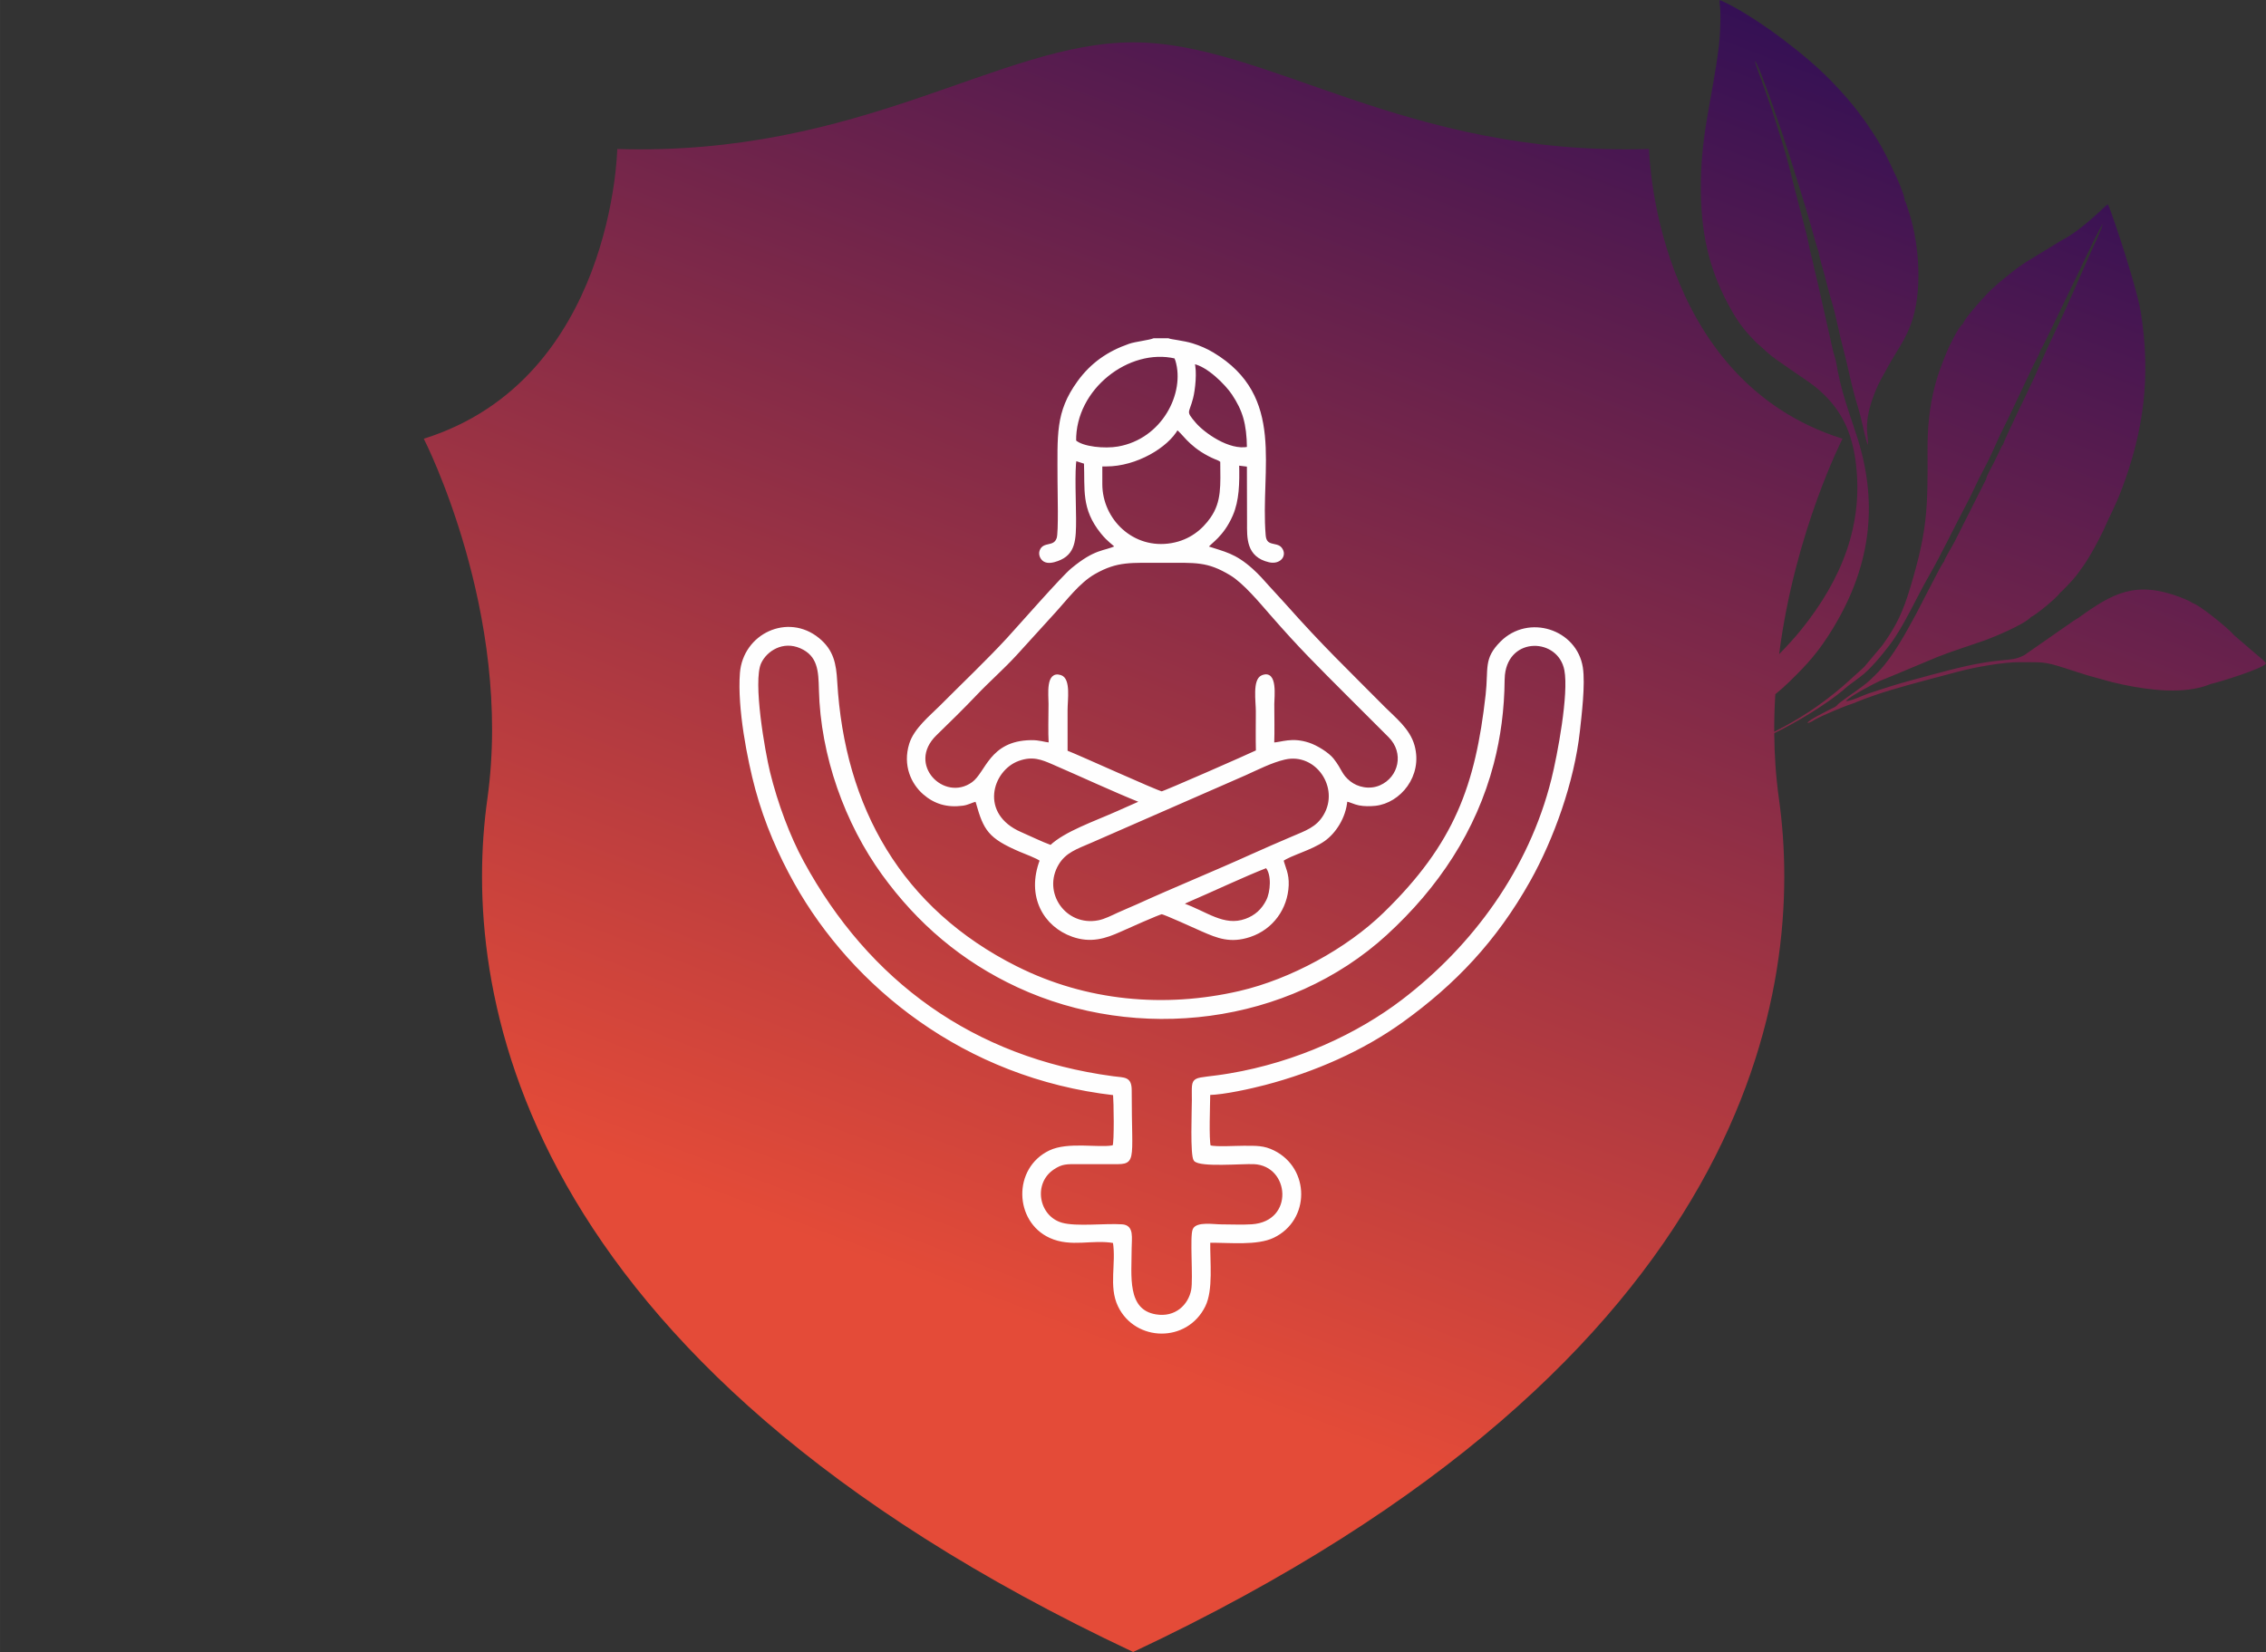 <svg xmlns="http://www.w3.org/2000/svg" xmlns:xlink="http://www.w3.org/1999/xlink" xmlns:xodm="http://www.corel.com/coreldraw/odm/2003" xml:space="preserve" width="65.966mm" height="48.102mm" style="shape-rendering:geometricPrecision; text-rendering:geometricPrecision; image-rendering:optimizeQuality; fill-rule:evenodd; clip-rule:evenodd" viewBox="0 0 2344.45 1709.57"><rect x="0" y="0" width="2344.45" height="1709.57" fill="#333333" stroke="none"/> <defs> <style type="text/css"> .str1 {stroke:#FEFEFE;stroke-width:2.71;stroke-linejoin:round;stroke-miterlimit:22.926} .str0 {stroke:#FEFEFE;stroke-width:2.71;stroke-linejoin:round;stroke-miterlimit:22.926} .fil0 {fill:none} .fil2 {fill:#FEFEFE} .fil1 {fill:url(#id0)} </style> <linearGradient id="id0" gradientUnits="userSpaceOnUse" x1="1983.93" y1="-62.88" x2="1390.32" y2="1493.94"> <stop offset="0" style="stop-opacity:1; stop-color:#250B57"></stop> <stop offset="1" style="stop-opacity:1; stop-color:#E44B38"></stop> </linearGradient> </defs> <g id="Layer_x0020_1">  <g id="_2015257559440"> <rect class="fil0" width="2344.45" height="1709.57"></rect> <path class="fil1" d="M1906.31 454.02c-196.04,-61.5 -200.16,-299.83 -200.16,-299.83 -253.69,7.69 -395.39,-110.35 -533.77,-110.35 -138.38,0 -280.07,118.04 -533.77,110.35 0,0 -4.1,238.33 -200.15,299.83 0,0 92.66,180.66 65.75,372.86 -26.9,192.2 22.4,579.02 668.18,882.69 645.78,-303.67 695.08,-690.5 668.17,-882.69 -3.22,-22.97 -4.72,-45.78 -4.88,-68.14 24.96,-12.2 53.63,-29.93 71.1,-44.37 1.7,-1.4 3.76,-3.46 5.64,-4.86 3.79,-2.82 7.79,-5.82 11.45,-8.49 10.84,-7.89 22.8,-22.61 31.15,-33.52 14.61,-19.08 27.49,-48.63 40.99,-72.05 12.36,-21.45 27.39,-52.91 39.49,-75.56 5.48,-10.27 9.87,-20.96 15.39,-31.2 5.17,-9.6 10.64,-21.02 14.95,-30.97 4.75,-10.99 10.25,-20.77 15.25,-31.78l22.29 -47.14c2.4,-5.21 5.92,-10.62 7.7,-16.27 2.3,-2.68 28.07,-57.4 32.11,-65.46 9.48,-18.9 23.28,-50.18 32.36,-65.57 -1.53,7.11 -8.9,21.7 -12.14,29.01 -12.18,27.37 -26.09,60.02 -38.79,86.18 -9.02,18.58 -16.9,38.2 -26.03,57.04 -3.53,7.29 -25.7,52.89 -26.18,56.51 -1.15,0.95 -0.27,-0.07 -1.35,1.6l-3.3 6.93c-1.63,3.36 -2.92,5.92 -4.57,9.42 -2.23,4.69 -7.83,13.63 -8.38,18.16 -0.15,0.12 -0.29,0.15 -0.4,0.42l-31.96 63.5c-1.98,4.12 -10.77,17.99 -11.18,21.12 -0.77,0.61 -0.04,-0.23 -1.01,1.14 -3.06,4.31 -24.46,46.69 -27.43,52.14 -11.14,20.43 -23.54,43.76 -39.04,60.2 -3.79,4.01 -5.97,5.9 -9.44,9.3 -5.71,5.6 -23.98,17.54 -31.32,23.38 -2.13,1.7 -2.24,2.8 -4.97,4.27 -1.96,1.05 -3.74,1.74 -5.77,2.85 -4.76,2.59 -19.95,9.76 -22.31,13.38 2.55,0.23 6.18,-2.48 8.35,-3.67 7.29,-4.02 29.83,-13.69 38.34,-16.22 2.17,-0.65 2.29,-0.91 4.33,-1.77 9.99,-4.17 25.71,-9.46 35.83,-12.47 25.44,-7.57 44.93,-12.3 69.36,-18.93 16.65,-4.52 47.44,-10.04 64.23,-9.76 22.67,0.37 23.07,-1.24 46.54,6.32 8.02,2.59 15.25,5.05 23.32,7.47l25.03 6.92c29.77,7.22 63.05,11.86 89.05,5.95 9.44,-2.14 10.86,-3.64 13.13,-4.12 8.44,-1.79 53.93,-15.97 56.99,-21.1 -1.09,-2.54 -6.34,-6.45 -8.68,-8.39l-23.03 -19.77c-2.62,-2.14 -2.34,-2.35 -4.33,-4.37 -5.07,-5.16 -32.81,-28.35 -40.08,-30.08 -1.5,-1.62 -9.98,-5.04 -12.06,-5.83 -46.76,-17.85 -70.39,-4.39 -105.75,21.01 -1.79,1.28 -2.8,1.65 -4.68,2.89l-51.62 35.93c-8.5,4.3 -13.16,4.28 -23.04,5.24 -26,2.54 -46.36,8.05 -71,14.54l-22.5 6.12c-7.78,2.17 -15.02,4.08 -22.8,6.63 -8.06,2.64 -14.59,4.65 -22.39,7.29 -4.9,1.66 -17.82,7.92 -22.66,7.67 0.71,-1.09 0.9,-1.03 1.18,-1.31 4.43,-4.34 26.07,-15.86 32.12,-18.75 3.94,-1.88 8.16,-3.29 12.41,-5.17l48.75 -20.36c16.06,-6.49 33.13,-11.58 49.89,-17.56 7.87,-2.81 40.33,-16.17 46.99,-23.78 4.34,-1.7 26,-19.07 30.26,-25.22 2.46,-1.93 10,-9.97 12.72,-13.01 4.04,-4.53 7.94,-9.87 11.66,-15.27 7.18,-10.41 14.49,-24.11 20.41,-36.29 6.34,-14.89 11.7,-23.51 18.62,-41.7 23.56,-61.93 30.42,-118.63 20.11,-183.66 -2.79,-17.64 -14.88,-56.42 -21.16,-75.57 -1.64,-5 -11.29,-34.21 -13.06,-36.41 -1.61,0.82 -7.08,6.26 -8.95,7.99 -10.64,9.77 -26.19,23.03 -38.62,29.11l-30.89 18.88c-6.86,4.06 -13.26,8.26 -19.74,13.42 -16.86,13.45 -22.33,17.87 -36.3,33.81 -4.1,4.69 -13.72,15.64 -15.69,20.87 -3.87,1.87 -13.84,22.65 -15.99,27.78 -4.51,10.75 -8.9,21.96 -12.1,33.67 -6.53,23.95 -8.35,46.8 -8.21,70.21 0.34,59 -0.25,82.12 -17.72,140.34 -7.51,25.03 -13.99,39.32 -28.95,60.14l-18.99 22.61 -21.1 19.08c-24.08,20.66 -45.64,34.64 -71.85,47.91 -0.06,-13.14 0.34,-26.13 1.14,-38.89 4.99,-4.08 9.82,-8.34 14.34,-12.75 18.91,-18.43 30.32,-30.92 44.96,-54.89 42.23,-69.15 46.28,-135 24.49,-201.13 -4.8,-14.57 -9.83,-28.95 -13.95,-43.52 -2.04,-7.2 -3.77,-14.99 -5.34,-22.49 -0.78,-3.72 -1.16,-7.44 -2.18,-11.57 -1,-4.02 -2.21,-6.76 -3.18,-11.44l-15.37 -68.35c-1.78,-7.47 -3.91,-15.65 -5.35,-22.74 -2.44,-8.55 -3.9,-17.94 -6.03,-26.59 -2.19,-8.88 -4.55,-17.89 -6.86,-26.42 -7.33,-27 -12.45,-52 -21.14,-77.71 -2.87,-8.51 -5.06,-16.95 -8.09,-25.61 -3.08,-8.8 -5.81,-16.52 -8.84,-25.17 -1.36,-3.9 -8.64,-23.19 -8.68,-25.25 5.45,5.76 31.26,83.43 35.58,97.31 7.52,24.16 16.35,51.68 23.03,75.51 0.87,3.08 6.63,24.11 7.39,24.91 0.09,3.36 5.09,20.33 6.4,25.13 2.25,8.28 4.16,16.84 6.67,24.87 5.08,16.25 7.8,33.3 12.41,50.35 4.4,16.3 7.53,33.54 12.14,49.96 2.28,8.12 5,16.36 6.9,24.75 1.12,4.96 4.62,21.31 6.45,24.93 0.68,-8.57 -2.96,-15.22 0.66,-33.13 2.16,-10.7 7.66,-25.14 12.63,-34.3 5.25,-9.68 10.16,-18.72 15.81,-27.84 6.15,-9.93 11.04,-18.08 15.28,-29.44 12.38,-33.18 8.89,-81.71 -1.28,-114.43 -0.7,-2.26 -1.48,-4.42 -2.2,-6.71l-1.81 -5.35c-0.07,-0.15 -0.16,-0.32 -0.23,-0.45l-0.87 -1.34c0.7,-6.66 -15.4,-39.21 -19.7,-47.72 -9.24,-18.3 -25.62,-41.74 -39.04,-57.24 -21.47,-24.82 -38.86,-40.17 -66.25,-61.16 -16.18,-12.4 -47.6,-33.88 -66.4,-41.33 -0.27,3.76 0.65,7.36 0.76,11.36 0.29,10.63 -0.26,26.02 -1.52,36.27 -6.78,55.27 -19.69,93.02 -18.61,152.72 0.85,46.88 10.32,83.73 32.35,121.84 3.7,6.41 6.54,10.94 11.16,16.82 4.55,5.79 8.31,9.69 13.82,15.47 5.19,4.24 9.81,9.02 15.36,13.48 5.16,4.14 11.94,8.56 17.36,12.45 12.4,8.89 23.87,15.41 34.54,25.21 20.15,18.52 31.26,40.28 35.42,71.2 8.91,66.12 -14.74,123.01 -55.71,174.1 -6.69,8.33 -14.66,17.17 -23.34,25.92 16.22,-126.65 65.54,-222.83 65.54,-222.83z"></path> <g> <path class="fil0 str0" d="M1051.69 1001.39c-119.88,-60.11 -179.29,-165.43 -186.84,-296.09 -1.05,-18.16 -3.51,-31.82 -18.35,-43.96 -31.42,-25.7 -76.48,-4.42 -79.61,35.2 -2.84,36.01 7.69,89.58 15.8,119.66 9.65,35.76 24.24,68.62 40.32,97.33 59.35,105.98 174.63,200.85 329.9,218.56 0.73,8.15 1.41,49.2 -0.51,54.11l-1.69 0.5c-14.62,2.53 -45.8,-3.82 -64.4,5.04 -37.31,17.8 -35.46,71.71 0.18,88.04 21.82,10 43.42,1.23 66.23,5.34 3.71,22.67 -4.55,46.06 5.25,66.28 17.39,35.89 69.56,37.05 87.84,-0.13 8.15,-16.57 4.67,-44.99 4.98,-66.58 22.06,-0.13 49.71,3.05 66.5,-5.03 36.76,-17.68 36.75,-69.75 0.29,-87.85 -10.18,-5.06 -17.62,-4.76 -31.05,-4.75 -9.14,0 -27.78,1.31 -35.16,-0.52 -2.13,-7.34 -0.68,-43.83 -0.59,-54.71 15.77,-0.31 43.7,-6.62 57.93,-10.35 50.66,-13.27 100.64,-35.06 142.09,-64.95 53.87,-38.85 96.28,-83.25 131.14,-145.27 24.38,-43.39 45.54,-102.43 51.28,-154.6 1.81,-16.41 5.74,-48.59 3.09,-65.71 -5.94,-38.48 -54.72,-54.3 -82.9,-26.07 -17.4,17.43 -11.86,26.48 -15.01,54.35 -10.6,93.63 -32.02,154.41 -106.27,226.5 -37.8,36.7 -95.97,68.8 -149.7,81.18 -77.8,17.92 -158.99,10.44 -230.74,-25.54zm382.49 -35.14c52.75,-48.37 91.86,-106.76 109.99,-176.23 7.07,-27.09 10.94,-55.86 11.2,-86.38 0.01,-1.83 0.11,-3.59 0.29,-5.28 4.45,-41.82 57.5,-40.05 64.21,-5.02 4.76,24.82 -7.2,88.27 -13.47,113.4 -23.23,93.2 -81.5,172.7 -154.93,228.79 -45.8,34.98 -108.97,64.79 -179.18,76.65 -41.05,6.93 -37.81,-0.77 -37.81,26.16 -0,10.04 -1.92,57.71 1.88,62.09 5.5,6.33 48.87,2.38 61.04,2.95 38.88,1.8 43.75,61.9 -2.22,64.94 -9.74,0.64 -21.45,0.08 -31.4,0.08 -8.05,0 -25.17,-2.96 -28.45,4.06 -3.15,6.73 0.64,50.65 -1.54,62.43 -2.99,16.15 -17.15,30.17 -38.17,26.62 -31.29,-5.29 -26.15,-41.2 -26.15,-69.25 0,-11.3 2.78,-23.17 -8.6,-23.91 -17.69,-1.16 -47.21,2.55 -62.3,-1.66 -25.43,-7.09 -31.68,-42.52 -8.99,-57.61 9.14,-6.08 13.79,-5.74 26.78,-5.71 10.48,0.02 20.95,-0.01 31.44,0 28.2,0.02 21.65,3.9 21.74,-74.85 0.01,-13.37 -5.97,-11.81 -18.01,-13.42 -145.31,-19.45 -253.7,-98.94 -321.17,-222.99 -14.32,-26.32 -27,-60.22 -35.01,-92.9 -4.96,-20.27 -18.15,-94.04 -9.06,-113.5 6.22,-13.3 23.64,-24.22 42.23,-16.09 19,8.31 19.64,24.88 20.08,43.76 1.61,68.87 26.99,138.37 64.99,190.88 36.48,50.41 82.14,89.51 139.66,116.22 123.34,57.27 279.16,39.11 380.96,-54.24z"></path> <path id="_1" class="fil2" d="M1051.69 1001.39c-119.88,-60.11 -179.29,-165.43 -186.84,-296.09 -1.05,-18.16 -3.51,-31.82 -18.35,-43.96 -31.42,-25.7 -76.48,-4.42 -79.61,35.2 -2.84,36.01 7.69,89.58 15.8,119.66 9.65,35.76 24.24,68.62 40.32,97.33 59.35,105.98 174.63,200.85 329.9,218.56 0.73,8.15 1.41,49.2 -0.51,54.11l-1.69 0.5c-14.62,2.53 -45.8,-3.82 -64.4,5.04 -37.31,17.8 -35.46,71.71 0.18,88.04 21.82,10 43.42,1.23 66.23,5.34 3.71,22.67 -4.55,46.06 5.25,66.28 17.39,35.89 69.56,37.05 87.84,-0.13 8.15,-16.57 4.67,-44.99 4.98,-66.58 22.06,-0.13 49.71,3.05 66.5,-5.03 36.76,-17.68 36.75,-69.75 0.29,-87.85 -10.18,-5.06 -17.62,-4.76 -31.05,-4.75 -9.14,0 -27.78,1.31 -35.16,-0.52 -2.13,-7.34 -0.68,-43.83 -0.59,-54.71 15.77,-0.31 43.7,-6.62 57.93,-10.35 50.66,-13.27 100.64,-35.06 142.09,-64.95 53.87,-38.85 96.28,-83.25 131.14,-145.27 24.38,-43.39 45.54,-102.43 51.28,-154.6 1.81,-16.41 5.74,-48.59 3.09,-65.71 -5.94,-38.48 -54.72,-54.3 -82.9,-26.07 -17.4,17.43 -11.86,26.48 -15.01,54.35 -10.6,93.63 -32.02,154.41 -106.27,226.5 -37.8,36.7 -95.97,68.8 -149.7,81.18 -77.8,17.92 -158.99,10.44 -230.74,-25.54zm382.49 -35.14c52.75,-48.37 91.86,-106.76 109.99,-176.23 7.07,-27.09 10.94,-55.86 11.2,-86.38 0.01,-1.83 0.11,-3.59 0.29,-5.28 4.45,-41.82 57.5,-40.05 64.21,-5.02 4.76,24.82 -7.2,88.27 -13.47,113.4 -23.23,93.2 -81.5,172.7 -154.93,228.79 -45.8,34.98 -108.97,64.79 -179.18,76.65 -41.05,6.93 -37.81,-0.77 -37.81,26.16 -0,10.04 -1.92,57.71 1.88,62.09 5.5,6.33 48.87,2.38 61.04,2.95 38.88,1.8 43.75,61.9 -2.22,64.94 -9.74,0.64 -21.45,0.08 -31.4,0.08 -8.05,0 -25.17,-2.96 -28.45,4.06 -3.15,6.73 0.64,50.65 -1.54,62.43 -2.99,16.15 -17.15,30.17 -38.17,26.62 -31.29,-5.29 -26.15,-41.2 -26.15,-69.25 0,-11.3 2.78,-23.17 -8.6,-23.91 -17.69,-1.16 -47.21,2.55 -62.3,-1.66 -25.43,-7.09 -31.68,-42.52 -8.99,-57.61 9.14,-6.08 13.79,-5.74 26.78,-5.71 10.48,0.02 20.95,-0.01 31.44,0 28.2,0.02 21.65,3.9 21.74,-74.85 0.01,-13.37 -5.97,-11.81 -18.01,-13.42 -145.31,-19.45 -253.7,-98.94 -321.17,-222.99 -14.32,-26.32 -27,-60.22 -35.01,-92.9 -4.96,-20.27 -18.15,-94.04 -9.06,-113.5 6.22,-13.3 23.64,-24.22 42.23,-16.09 19,8.31 19.64,24.88 20.08,43.76 1.61,68.87 26.99,138.37 64.99,190.88 36.48,50.41 82.14,89.51 139.66,116.22 123.34,57.27 279.16,39.11 380.96,-54.24z"></path> </g> <g> <path class="fil0 str1" d="M1223.53 935.84c1.41,-1.72 -0.06,-0.52 2.45,-2.15 0.27,-0.18 2.79,-1.34 2.96,-1.41 25.35,-10.88 58.35,-26.53 81.43,-35.46 6.93,7.78 5.52,26.32 0.9,35.41 -4.86,9.56 -11.99,16.19 -22.34,19.93 -23.01,8.31 -41.26,-7.97 -65.4,-16.32zm-136.31 -59.95c-10.03,-3.61 -20.91,-9.09 -31.05,-13.46 -44.95,-19.33 -31.23,-65.93 -2.59,-76.28 14.89,-5.38 24.57,-1.29 36.19,3.74 28.74,12.43 63.03,28.42 90.63,39.44 -0.84,0.82 -0.56,0.63 -1.89,1.49l-22.57 10.01c-22.92,10.24 -53.77,20.79 -68.72,35.06zm241.81 -91.15c33.13,-7.73 58.9,30.07 41.53,59.3 -7.87,13.24 -19.04,16.72 -34.21,23.24 -13.39,5.76 -26.89,11.53 -39.98,17.46 -39.86,18.09 -80.5,34.53 -119.87,52.46 -6.6,3 -12.95,5.46 -19.65,8.57 -5.73,2.67 -13.6,6.66 -20.22,7.95 -34.96,6.84 -60.3,-29.97 -42.44,-59.78 7.7,-12.85 19.52,-16.6 34.36,-23.03l119.87 -52.46c13.07,-5.87 26.82,-11.56 40.01,-17.51 12.74,-5.74 26.83,-12.99 40.59,-16.21zm-242.7 -14.87c-6.99,-0.74 -10.74,-2.71 -19.85,-2.57 -42.01,0.68 -45.27,32.68 -60,43.26 -30.12,21.64 -70.84,-19.17 -38.65,-50.54 13.95,-13.59 27.87,-27.17 41.21,-41.2 13.64,-14.36 28.31,-27.15 41.74,-41.72 13.62,-14.77 25.9,-28.7 39.24,-43.15 12.43,-13.46 25.77,-31.76 42.26,-41.13 23.85,-13.54 37.75,-11.65 70.8,-11.72 34.45,-0.07 46.25,-1.49 70.46,13.09 13.87,8.36 30.65,28.62 41.44,40.97 31.27,35.85 48.21,52.24 80.83,84.99 14.15,14.21 27.51,27.59 41.76,41.71 17.07,16.93 11.01,43.2 -9.29,52.07 -11.33,4.96 -24.17,1.95 -31.99,-4.29 -9.68,-7.73 -8.51,-12.17 -17.56,-23.69 -4.63,-5.89 -16.44,-13.38 -24.97,-16.15 -17.39,-5.64 -27.43,-0.39 -36.79,0.02 0.49,-13.48 0.09,-27.66 0.09,-41.23 0,-7.15 3.66,-34.74 -11.16,-28.47 -8.74,3.69 -5.23,25.59 -5.23,36.06 0,13.67 -0.27,27.63 0.08,41.27 -8.56,4.18 -96.47,42.83 -98.74,42.84 -3.49,0.01 -86.63,-37.84 -98.82,-42.47 -0.04,-14.24 -0.01,-28.48 -0.01,-42.72 0,-11.23 3.43,-32.11 -5.92,-35.17 -14.11,-4.62 -11.07,18.83 -11.07,28.67 0,13.35 -0.58,28.08 0.17,41.26zm58.21 -288.53c30.98,0 63.07,-19.42 73.26,-37.89 5.95,3.45 12,16.34 32.89,27.26 2.24,1.17 4.28,2.16 6.63,3.14 1.33,0.55 2.09,0.74 3.8,1.59 0.28,0.14 1.2,0.68 1.4,0.79 0.15,0.09 0.56,0.65 0.67,0.44 0.1,-0.21 0.45,0.29 0.66,0.45 0.15,24.97 1.66,42.11 -10.23,59.24 -8.73,12.57 -22.02,23.64 -41.27,26.99 -40.46,7.05 -73.22,-25.23 -73.22,-62.38l0 -19.64 5.41 0zm-32.5 -24.8c-0.85,-54.89 55.81,-98.15 104.04,-86.84 0.15,0.24 0.29,0.58 0.37,0.76l0.95 2.39c10.3,34.06 -13.78,82.47 -60.56,90.58 -13.83,2.4 -36.83,0.36 -44.8,-6.89zm179.44 7.16c-20.35,4.12 -46.56,-15.08 -55.21,-25.16 -11.44,-13.33 -7.36,-10.51 -3.18,-26.81 2.17,-8.49 4.19,-27.41 1.44,-36.53 14.69,2.2 34.39,22.02 41.29,32.45 11.11,16.79 15.28,30.34 15.66,56.05zm-82.77 -112.31l-14.96 0c-4.15,1.9 -18.66,3.43 -25.1,5.66 -22.08,7.65 -39.22,19.62 -52.78,38.35 -22.84,31.55 -20.37,54.54 -20.37,102.32 0,10.3 1.2,53.33 -0.93,59.49 -3.66,10.56 -14.5,4.21 -17.64,12.88 -1.44,3.99 0.89,8.27 3.76,9.92 3.86,2.22 9.29,0.74 13.21,-0.65 17.81,-6.32 18.08,-20.89 18.08,-42.61 0,-12.61 -1.62,-51.7 0.55,-61.25l10.32 3.31c1.12,27.73 -3.03,47.14 17.11,72.22 7.27,9.05 12.06,11.26 15.18,14.98 -13.06,5.91 -21.39,2.88 -45.92,23.21 -10.24,8.48 -53.78,58.25 -66.59,72.2 -19.38,21.11 -48.45,48.9 -69.63,70.2 -9.69,9.74 -26.2,22.94 -30.99,38.41 -6.8,21.99 2.11,40.45 13.86,50.78 11.19,9.84 24.1,13.76 39.97,11.64 5.9,-0.79 9.09,-3.16 14.27,-4.36l0.93 2.54c7.83,27.89 12.52,35.73 43.95,49.32 6.11,2.64 18.06,6.89 22.22,10.16 -14.39,37.69 3.95,67.91 32.65,78.02 18.72,6.6 33.66,1.81 48.97,-5.13 5.31,-2.41 40.84,-18.31 43.15,-18.27 2.73,0.05 36.21,15.4 42.21,18.02 15.53,6.78 28.86,12.32 48.98,5.56 23.05,-7.75 37.83,-28.47 38.79,-52.21 0.48,-11.89 -3.28,-17.74 -5.37,-26 7.99,-5.98 29.93,-11.51 43.15,-20.86 10.88,-7.7 21.56,-23.18 22.97,-41.3 4.92,0.93 8.31,3.12 13.58,4.18 5.11,1.02 11.47,0.99 16.72,0.41 24.84,-2.75 47.69,-29.84 39.23,-60.67 -4.67,-17.04 -19.82,-28.6 -30.26,-39.14 -40.47,-40.85 -63.96,-62.9 -103.21,-107.12 -5.97,-6.73 -10.87,-11.7 -16.54,-18.09 -5.79,-6.53 -10.82,-12.22 -16.98,-17.74 -18,-16.15 -28.42,-17.39 -46.79,-23.53 3.56,-5.16 16.24,-11.54 25.71,-33.19 6.68,-15.28 6.99,-33.04 6.53,-52.71l10.73 1.34c-0.03,19.94 0.14,39.68 0.14,59.4 -0,15.15 -1.1,34.15 21.65,39.44 10.67,2.48 17.29,-5.9 11.81,-12.9 -4.5,-5.75 -15.75,-0.25 -16.87,-13.51 -5.83,-69.34 21.42,-143.33 -53.53,-188.2 -6.49,-3.89 -13.54,-6.94 -21.03,-9.28 -9.5,-2.96 -22.71,-4.07 -24.9,-5.24z"></path> <path id="_1_0" class="fil2" d="M1223.53 935.84c1.41,-1.72 -0.06,-0.52 2.45,-2.15 0.27,-0.18 2.79,-1.34 2.96,-1.41 25.35,-10.88 58.35,-26.53 81.43,-35.46 6.93,7.78 5.52,26.32 0.9,35.41 -4.86,9.56 -11.99,16.19 -22.34,19.93 -23.01,8.31 -41.26,-7.97 -65.4,-16.32zm-136.31 -59.95c-10.03,-3.61 -20.91,-9.09 -31.05,-13.46 -44.95,-19.33 -31.23,-65.93 -2.59,-76.28 14.89,-5.38 24.57,-1.29 36.19,3.74 28.74,12.43 63.03,28.42 90.63,39.44 -0.84,0.82 -0.56,0.63 -1.89,1.49l-22.57 10.01c-22.92,10.24 -53.77,20.79 -68.72,35.06zm241.81 -91.15c33.13,-7.73 58.9,30.07 41.53,59.3 -7.87,13.24 -19.04,16.72 -34.21,23.24 -13.39,5.76 -26.89,11.53 -39.98,17.46 -39.86,18.09 -80.5,34.53 -119.87,52.46 -6.6,3 -12.95,5.46 -19.65,8.57 -5.73,2.67 -13.6,6.66 -20.22,7.95 -34.96,6.84 -60.3,-29.97 -42.44,-59.78 7.7,-12.85 19.52,-16.6 34.36,-23.03l119.87 -52.46c13.07,-5.87 26.82,-11.56 40.01,-17.51 12.74,-5.74 26.83,-12.99 40.59,-16.21zm-242.7 -14.87c-6.99,-0.74 -10.74,-2.71 -19.85,-2.57 -42.01,0.68 -45.27,32.68 -60,43.26 -30.12,21.64 -70.84,-19.17 -38.65,-50.54 13.95,-13.59 27.87,-27.17 41.21,-41.2 13.64,-14.36 28.31,-27.15 41.74,-41.72 13.62,-14.77 25.9,-28.7 39.24,-43.15 12.43,-13.46 25.77,-31.76 42.26,-41.13 23.85,-13.54 37.75,-11.65 70.8,-11.72 34.45,-0.07 46.25,-1.49 70.46,13.09 13.87,8.36 30.65,28.62 41.44,40.97 31.27,35.85 48.21,52.24 80.83,84.99 14.15,14.21 27.51,27.59 41.76,41.71 17.07,16.93 11.01,43.2 -9.29,52.07 -11.33,4.96 -24.17,1.95 -31.99,-4.29 -9.68,-7.73 -8.51,-12.17 -17.56,-23.69 -4.63,-5.89 -16.44,-13.38 -24.97,-16.15 -17.39,-5.64 -27.43,-0.39 -36.79,0.02 0.49,-13.48 0.09,-27.66 0.09,-41.23 0,-7.15 3.66,-34.74 -11.16,-28.47 -8.74,3.69 -5.23,25.59 -5.23,36.06 0,13.67 -0.27,27.63 0.08,41.27 -8.56,4.18 -96.47,42.83 -98.74,42.84 -3.49,0.01 -86.63,-37.84 -98.82,-42.47 -0.04,-14.24 -0.01,-28.48 -0.01,-42.72 0,-11.23 3.43,-32.11 -5.92,-35.17 -14.11,-4.62 -11.07,18.83 -11.07,28.67 0,13.35 -0.58,28.08 0.17,41.26zm58.21 -288.53c30.98,0 63.07,-19.42 73.26,-37.89 5.95,3.45 12,16.34 32.89,27.26 2.24,1.17 4.28,2.16 6.63,3.14 1.33,0.55 2.09,0.74 3.8,1.59 0.28,0.14 1.2,0.68 1.4,0.79 0.15,0.09 0.56,0.65 0.67,0.44 0.1,-0.21 0.45,0.29 0.66,0.45 0.15,24.97 1.66,42.11 -10.23,59.24 -8.73,12.57 -22.02,23.64 -41.27,26.99 -40.46,7.05 -73.22,-25.23 -73.22,-62.38l0 -19.64 5.41 0zm-32.5 -24.8c-0.85,-54.89 55.81,-98.15 104.04,-86.84 0.15,0.24 0.29,0.58 0.37,0.76l0.95 2.39c10.3,34.06 -13.78,82.47 -60.56,90.58 -13.83,2.4 -36.83,0.36 -44.8,-6.89zm179.44 7.16c-20.35,4.12 -46.56,-15.08 -55.21,-25.16 -11.44,-13.33 -7.36,-10.51 -3.18,-26.81 2.17,-8.49 4.19,-27.41 1.44,-36.53 14.69,2.2 34.39,22.02 41.29,32.45 11.11,16.79 15.28,30.34 15.66,56.05zm-82.77 -112.31l-14.96 0c-4.15,1.9 -18.66,3.43 -25.1,5.66 -22.08,7.65 -39.22,19.62 -52.78,38.35 -22.84,31.55 -20.37,54.54 -20.37,102.32 0,10.3 1.2,53.33 -0.93,59.49 -3.66,10.56 -14.5,4.21 -17.64,12.88 -1.44,3.99 0.89,8.27 3.76,9.92 3.86,2.22 9.29,0.74 13.21,-0.65 17.81,-6.32 18.08,-20.89 18.08,-42.61 0,-12.61 -1.62,-51.7 0.55,-61.25l10.32 3.31c1.12,27.73 -3.03,47.14 17.11,72.22 7.27,9.05 12.06,11.26 15.18,14.98 -13.06,5.91 -21.39,2.88 -45.92,23.21 -10.24,8.48 -53.78,58.25 -66.59,72.2 -19.38,21.11 -48.45,48.9 -69.63,70.2 -9.69,9.74 -26.2,22.94 -30.99,38.41 -6.8,21.99 2.11,40.45 13.86,50.78 11.19,9.84 24.1,13.76 39.97,11.64 5.9,-0.79 9.09,-3.16 14.27,-4.36l0.93 2.54c7.83,27.89 12.52,35.73 43.95,49.32 6.11,2.64 18.06,6.89 22.22,10.16 -14.39,37.69 3.95,67.91 32.65,78.02 18.72,6.6 33.66,1.81 48.97,-5.13 5.31,-2.41 40.84,-18.31 43.15,-18.27 2.73,0.05 36.21,15.4 42.21,18.02 15.53,6.78 28.86,12.32 48.98,5.56 23.05,-7.75 37.83,-28.47 38.79,-52.21 0.48,-11.89 -3.28,-17.74 -5.37,-26 7.99,-5.98 29.93,-11.51 43.15,-20.86 10.88,-7.7 21.56,-23.18 22.97,-41.3 4.92,0.93 8.31,3.12 13.58,4.18 5.11,1.02 11.47,0.99 16.72,0.41 24.84,-2.75 47.69,-29.84 39.23,-60.67 -4.67,-17.04 -19.82,-28.6 -30.26,-39.14 -40.47,-40.85 -63.96,-62.9 -103.21,-107.12 -5.97,-6.73 -10.87,-11.7 -16.54,-18.09 -5.79,-6.53 -10.82,-12.22 -16.98,-17.74 -18,-16.15 -28.42,-17.39 -46.79,-23.53 3.56,-5.16 16.24,-11.54 25.71,-33.19 6.68,-15.28 6.99,-33.04 6.53,-52.71l10.73 1.34c-0.03,19.94 0.14,39.68 0.14,59.4 -0,15.15 -1.1,34.15 21.65,39.44 10.67,2.48 17.29,-5.9 11.81,-12.9 -4.5,-5.75 -15.75,-0.25 -16.87,-13.51 -5.83,-69.34 21.42,-143.33 -53.53,-188.2 -6.49,-3.89 -13.54,-6.94 -21.03,-9.28 -9.5,-2.96 -22.71,-4.07 -24.9,-5.24z"></path> </g> </g> </g> </svg>
